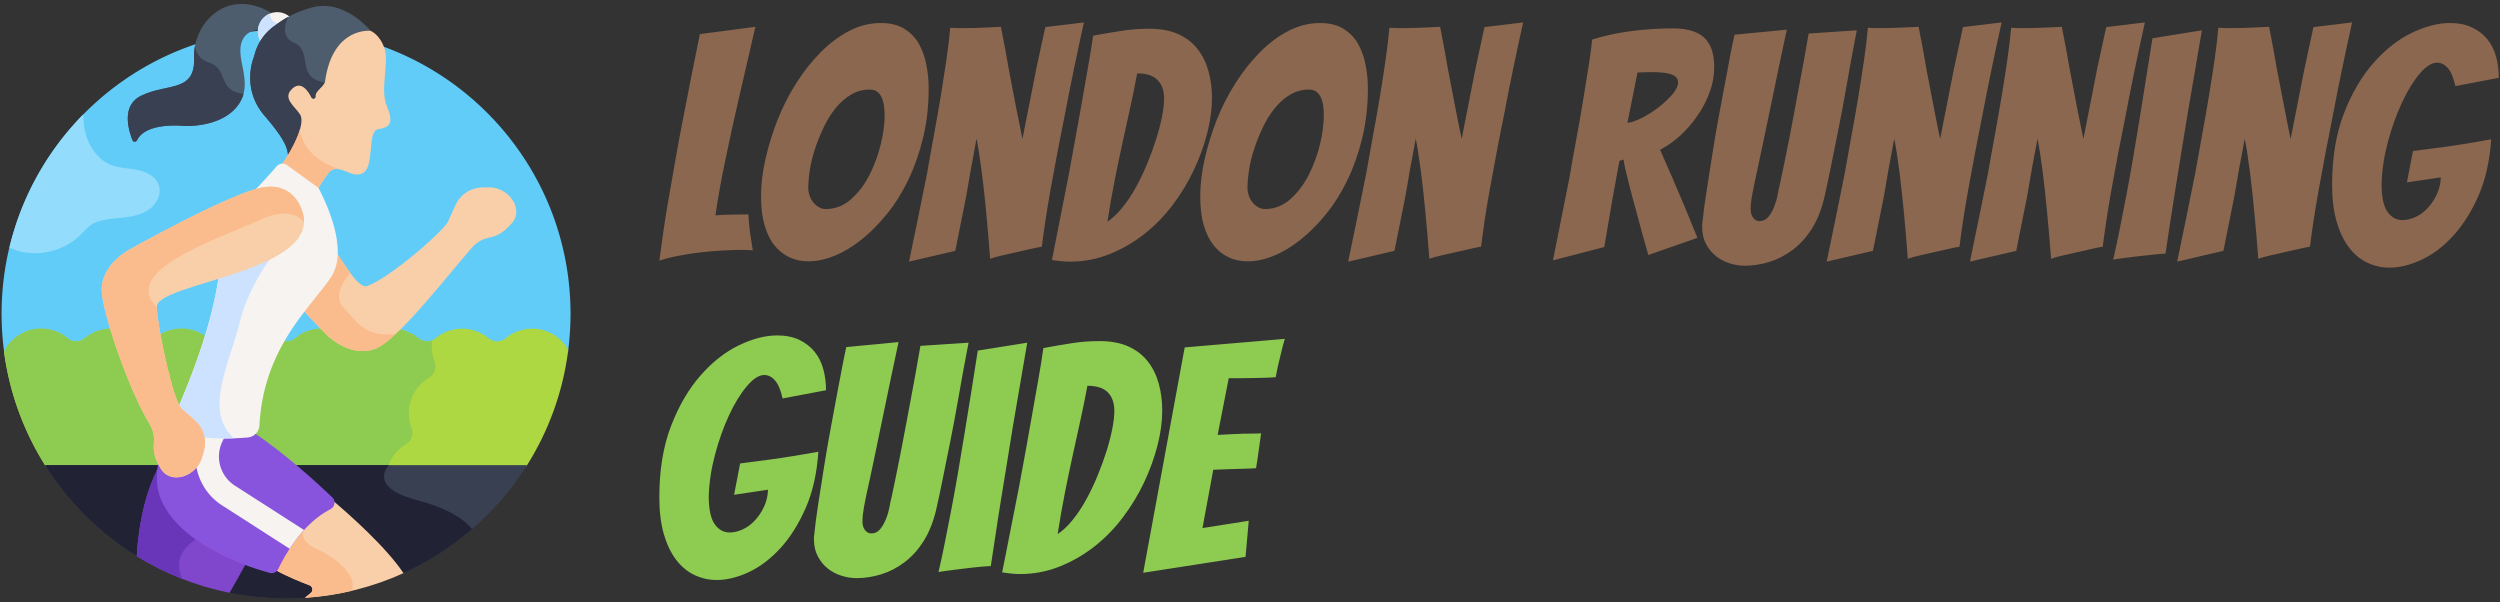 <svg xmlns="http://www.w3.org/2000/svg" width="415" height="100" version="1.2"><rect width="100%" height="100%" fill="#333333" stroke="none"/><style>.s2{fill:#8ecb51}.s3{fill:#384051}.s7{fill:#f9cfa9}.s8{fill:#fbbc8d}.s10{fill:#f7f3f1}.s11{fill:#4e5d6d}.s12{fill:#cde2ff}</style><g id="uf3k0bce3i_942"><path d="M6.25 54.97c1.9-.15 3.65.46 4.97 1.57.83.69 2.02.69 2.84 0 1.2-1 2.73-1.6 4.41-1.6 1.67 0 3.21.6 4.4 1.6.82.69 2.01.69 2.84 0 1.19-1 2.73-1.6 4.4-1.6 1.68 0 3.21.6 4.41 1.6.82.69 2.01.69 2.83 0 1.2-1 2.73-1.6 4.41-1.6 1.67 0 3.21.6 4.4 1.6.82.69 2.02.69 2.84 0 1.19-1 2.73-1.6 4.4-1.6 1.68 0 3.21.6 4.41 1.6.82.69 2.01.69 2.83 0 1.2-1 2.73-1.6 4.41-1.6 1.67 0 3.21.6 4.4 1.6.83.69 2.02.69 2.84 0 1.19-1 2.73-1.6 4.4-1.6 1.68 0 3.22.6 4.41 1.6.82.69 2.01.69 2.84 0a6.834 6.834 0 0 1 4.97-1.57c2.3.18 4.28 1.53 5.38 3.42q.41-3.08.42-6.27c0-26.08-21.15-47.22-47.23-47.22S.26 26.04.26 52.12q.01 3.34.46 6.55c1.06-2.04 3.12-3.51 5.53-3.7z" style="fill:#61ccf8"/><path d="M87.37 77.41a46.838 46.838 0 0 0 6.96-19.33c-1.09-1.94-3.09-3.31-5.42-3.5-1.9-.15-3.65.47-4.97 1.57-.83.69-2.02.69-2.84 0a6.898 6.898 0 0 0-4.41-1.59c-1.67 0-3.21.6-4.4 1.6-.82.68-2.01.68-2.84 0-1.19-1-2.73-1.6-4.4-1.6-1.68 0-3.21.6-4.41 1.6-.82.68-2.01.68-2.83 0-1.2-1-2.73-1.6-4.41-1.6-1.67 0-3.21.6-4.4 1.6-.82.68-2.02.68-2.84 0-1.19-1-2.73-1.6-4.4-1.6-1.68 0-3.21.6-4.41 1.6-.82.68-2.01.68-2.83 0-1.2-1-2.73-1.6-4.41-1.6-1.67 0-3.21.6-4.4 1.6-.83.68-2.02.68-2.84 0-1.19-1-2.73-1.6-4.4-1.6-1.68 0-3.22.6-4.41 1.6-.82.68-2.01.68-2.84-.01a6.878 6.878 0 0 0-4.97-1.57c-2.44.2-4.53 1.7-5.58 3.79.92 6.93 3.34 13.39 6.93 19.04z" style="fill:#add841"/><path d="M64.45 77.36a6.873 6.873 0 0 1 2.95-3.64c.92-.56 1.3-1.68.92-2.68a6.92 6.92 0 0 1-.07-4.69 6.873 6.873 0 0 1 2.95-3.64c.92-.55 1.31-1.68.93-2.68a6.772 6.772 0 0 1-.36-3.55c-.76.33-1.66.23-2.32-.32-1.19-1-2.73-1.6-4.4-1.6-1.68 0-3.21.6-4.41 1.6-.82.68-2.01.68-2.83 0-1.2-1-2.73-1.6-4.41-1.6-1.67 0-3.21.6-4.4 1.6-.82.68-2.02.68-2.84 0-1.19-1-2.73-1.6-4.4-1.6-1.68 0-3.21.6-4.41 1.6-.82.68-2.01.68-2.83 0-1.2-1-2.73-1.6-4.41-1.6-1.67 0-3.21.6-4.4 1.6-.83.68-2.02.68-2.84 0-1.19-1-2.73-1.6-4.4-1.6-1.68 0-3.21.6-4.41 1.6-.82.68-2.01.68-2.84-.01a6.878 6.878 0 0 0-4.97-1.57c-2.44.2-4.53 1.7-5.58 3.79.92 6.93 3.34 13.39 6.93 19.04h56.84q0-.03.01-.05z" class="s2"/><path d="M7.48 77.21c3.85 6.13 9.06 11.3 15.22 15.11l15.39 6.08q4.56.93 9.39.94 1.58 0 3.13-.1l16.36-4.1a47.357 47.357 0 0 0 20.52-17.93z" class="s3"/><path d="M64.47 77.21H7.48c3.85 6.13 9.06 11.3 15.22 15.11l15.39 6.08q4.56.93 9.39.94 1.58 0 3.13-.1l16.36-4.1c4.16-1.88 8-4.36 11.41-7.31-1.99-2.38-5.51-3.86-9.32-4.86-7.96-2.09-4.61-5.61-4.61-5.61z" style="fill:#212335"/><path d="M27.71 83.73c-1.27-2.21-1.49-4.47-1.16-6.59-3.03 5.39-3.7 12.38-3.85 15.18 4.65 2.88 9.85 4.97 15.4 6.09.81-1.38 1.8-3.13 2.84-5.07-4.41-1.67-10.44-4.72-13.23-9.61z" style="fill:#8046cc"/><path d="M32.98 89.24c-2.11-1.49-4.02-3.31-5.27-5.51-1.27-2.21-1.49-4.47-1.16-6.59-3.03 5.39-3.7 12.38-3.85 15.18q3.6 2.22 7.58 3.79c-1.67-3.51.73-5.72 2.7-6.87z" style="fill:#6936ba"/><path d="m51.6 98.42-.99.82c5.81-.38 11.33-1.81 16.37-4.1-2.93-4.37-8.98-9.73-11.87-12.17q.19.31.11.69c-.07.27-.26.48-.51.61-4.82 2.5-7.75 7.86-8.78 10.05q-.08.17-.22.29c1.91 1.07 4.28 2.02 5.68 2.55.52.2.64.9.21 1.26z" class="s7"/><path d="m51.6 98.42-.99.82q4.04-.27 7.87-1.19c.75-3.22-3.6-5.86-5.99-6.96-3.09-1.43-2.02-3.11-2.02-3.11l-.42.03c-2.1 2.36-3.48 4.95-4.12 6.31q-.08.17-.22.29c1.91 1.07 4.28 2.02 5.68 2.55.52.2.64.9.21 1.26z" class="s8"/><path d="M42.15 71.82q-.45.31-1.03.37c-2.88.24-8.43.44-12.26-1.12-2.21 3.35-4.25 8.31-1.54 13.05 3.92 6.87 14.21 10.11 17.47 10.98.56.15 1.15-.12 1.4-.65 1.01-2.14 3.91-7.48 8.69-9.94.74-.38.88-1.38.28-1.95-2.38-2.27-7.67-7.13-13.01-10.74z" style="fill:#8954dd"/><path d="m50.47 87.98-11.52-7.39a5.735 5.735 0 0 1-2.06-7.24l.47-1c-1.32.01-2.77-.06-4.19-.23-1.76 4.25-.24 9.23 3.66 11.75l11.25 7.22c.65-1.01 1.45-2.08 2.39-3.11z" class="s10"/><path d="M45.39 2.35c-7.81-4.85-13.4 1.74-13.17 7.18.24 5.87-4.44 4.23-8.79 6.36-3.24 1.58-2.19 5.48-1.44 7.37.13.34.6.35.76.02 1.48-3.11 7.87-2.37 7.87-2.37s6.11.34 8.88-3.43c2.78-3.77-.63-7.81.74-10.81.56-1.23 1.71-1.67 2.88-1.75a3.204 3.204 0 0 1 2.27-2.57z" class="s11"/><path d="M45.79 4.52c.65-.47 1.4-1.03 2.46-1.59a3.172 3.172 0 0 0-2.67-.88 3.217 3.217 0 0 0-2.74 3.62q.12.82.58 1.44c.6-1.01 1.4-1.9 2.37-2.59z" class="s10"/><path d="M44.79 2.27a3.19 3.19 0 0 0-1.95 3.4q.12.82.58 1.44c.6-1.01 1.4-1.9 2.37-2.59q.35-.25.75-.54c-1.36-.1-1.7-1.01-1.75-1.71z" class="s12"/><path d="M47.77 26.46c1.92-2.97 3.21-6.29 2.36-7.62-.23-.36-.53-.71-.82-1.05-.93-1.07-1.47-1.77-.77-2.58q.6-.7 1.16-.63c.82.11 1.48 1.38 1.67 1.77.13.28.43.44.73.4.4-.04.69-.45.64-.85-.11-.83 1.55-1.34 1.67-2.14 1.14-8.25 6.06-8.37 6.98-8.3l.13-.34s-4.31-5.39-9.79-3.86c-3.36.94-4.98 2.18-6.2 3.06a8.44 8.44 0 0 0-3.2 4.49l-.19.67s-2.2 5.11 1.77 9.72c3.52 4.1 4.06 5.7 3.86 7.26z" class="s11"/><path d="M48.84 7.11c-2.13-.92-1.61-2.98-.99-4.31-.99.54-1.71 1.07-2.32 1.52a8.44 8.44 0 0 0-3.2 4.49l-.19.67s-2.2 5.11 1.76 9.72c3.53 4.1 4.07 5.7 3.87 7.26 1.92-2.97 3.21-6.29 2.36-7.62-.23-.36-.53-.71-.82-1.05-.93-1.07-1.47-1.77-.77-2.58q.6-.7 1.16-.63c.82.11 1.48 1.38 1.67 1.76a.7.7 0 0 0 .73.41c.4-.04.69-.45.64-.85-.11-.83 1.55-1.34 1.67-2.15-5.62-.55-2.29-5.23-5.57-6.64z" class="s3"/><path d="m51.26 33.96-4.82-6.21c2.54-3.36 4.23-7.41 3.39-8.72-.83-1.31-2.81-2.6-1.56-4.05 1.69-1.97 3.03.41 3.42 1.21.07.15.22.23.39.21.2-.03.34-.22.32-.42-.12-.86 1.44-1.61 1.56-2.47 1.26-9.13 7.56-8.39 7.56-8.39s1.51.56 2.31 2.94c.81 2.38-.78 6.76.37 9.5 1.16 2.75.62 3.59-1.36 3.87-1.98.28-.6 5.9-2.49 7.23-1.89 1.33-4.26-2.02-5.86.1-1.6 2.12-3.23 5.2-3.23 5.2z" class="s7"/><path d="M56.64 28.17q-.02 0-.04-.01c-5.06-1.53-6.48-4.52-6.81-6.67-.52 1.8-1.77 4.16-3.35 6.26l4.82 6.21s1.63-3.08 3.23-5.2c.62-.82 1.36-.82 2.15-.59z" class="s8"/><path d="M80.96 31.1c-1.18.06-.67-.04-1.55.09-1.67.23-3.1 1.3-3.79 2.84-.43.95-.9 1.98-1.22 2.69-.75 1.64-9.54 9.31-13.4 10.74-1.23.46-2.92-2.12-5.15-5.56-.01 1.51-.33 2.95-1.14 4.14-1.08 1.62-2.65 3.43-4.3 5.58 2.09 2.2 3.54 3.69 3.54 3.69s3.91 4.23 8.32 2.59c3.76-1.4 11.9-12.06 16.16-16.88a4.94 4.94 0 0 1 2.65-1.54c1.59-.34 2.49-.88 3.86-2.4 2.13-2.36-.53-6.13-3.98-5.98z" class="s7"/><path d="M56.98 50.98c-2.12-2.12 1.18-5.65 1.18-5.65-.7-.94-1.47-2.12-2.31-3.43-.01 1.51-.33 2.95-1.14 4.14-1.08 1.62-2.65 3.43-4.3 5.58 2.09 2.2 3.54 3.69 3.54 3.69s3.91 4.23 8.32 2.59c.92-.34 2.1-1.24 3.42-2.46-5.39.65-6.73-2.49-8.71-4.46z" class="s8"/><path d="M45.92 27.61c.41-.47 1.09-.58 1.63-.27l5.12 3.71c.09.07.19.12.24.23.67 1.32 5.24 9.97 2.02 14.76-3.31 4.94-11.18 11.62-11.86 24.56a2.131 2.131 0 0 1-1.95 2.02c-3.07.26-9.15.47-12.98-1.44q-.09-.06-.05-.16c12.31-26.99 6.66-32.19 10.6-35.89 3.49-3.27 6.07-6.16 7.23-7.52z" class="s10"/><path d="M45.11 42.56c-2.58 1.32-5.76 2.38-8.79 3.32-.76 5.17-2.66 12.92-8.23 25.14q-.04.1.05.16c3.02 1.51 7.46 1.69 10.7 1.58-5.1-4.6-.74-12.31.93-19.18 1.06-4.39 3.36-8.28 5.34-11.02z" class="s12"/><path d="M50.15 34.99s-1.41-5.41-7.59-3.65c-6.17 1.77-20.74 9.9-20.74 9.9s-5.19 2.5-4.92 7.19c.23 4.01 4.6 16.51 7.95 22 .55.9.79 1.95.7 2.99-.14 1.62.11 2.64 1.15 4.39 1.63 2.73 6.02 1.3 6.89-2.04.29-1.14.24-.63.38-1.51.27-1.66-.34-3.34-1.61-4.46-.78-.69-1.63-1.44-2.21-1.96-1.34-1.19-3.89-12.73-4.13-16.84-.23-4.1 27.7-5.78 24.13-16.01z" class="s7"/><path d="M42.56 31.34c-6.17 1.77-20.74 9.9-20.74 9.9s-5.19 2.5-4.92 7.19c.23 4.01 4.6 16.51 7.95 22 .55.9.79 1.95.7 2.99-.14 1.62.11 2.64 1.15 4.39 1.63 2.73 6.02 1.3 6.89-2.04.29-1.14.23-.63.38-1.51.27-1.66-.34-3.34-1.61-4.46-.78-.69-1.63-1.44-2.21-1.96-1.34-1.19-3.89-12.73-4.13-16.84-6.12-6.12 10.15-11.3 17.09-14.48 4.32-1.98 6.4-.82 7.35.34q.03-.89-.31-1.87s-1.41-5.41-7.59-3.65z" class="s8"/><path d="M39.5 17.48q.68-.93.92-1.88c-4.38-.52-2.47-4.21-5.7-5.2-1.61-.49-2.19-1.67-2.35-2.79q-.19.97-.15 1.92c.24 5.87-4.44 4.23-8.79 6.36-3.24 1.58-2.19 5.48-1.44 7.37.13.34.6.35.76.02 1.48-3.11 7.87-2.37 7.87-2.37s6.11.34 8.88-3.43z" class="s3"/><path d="M26.33 30.64c-.52-1.38-2.04-2.13-3.49-2.42-1.45-.3-2.98-.29-4.36-.83-2.27-.88-3.8-3.14-4.34-5.51q-.32-1.44-.29-2.91A47.159 47.159 0 0 0 1.56 41.1q.7.32 1.45.54c3.59 1.02 7.7-.03 10.36-2.65.64-.63 1.22-1.36 2-1.82.42-.25.89-.41 1.36-.53 1.41-.36 2.87-.4 4.31-.6 1.44-.2 2.91-.59 4.02-1.52 1.11-.93 1.78-2.52 1.27-3.88z" style="fill:#93dcfc"/></g><path d="M123.33 41.48q-1.63 0-3.44.11-1.82.1-3.66.31t-3.6.56q-1.76.34-3.18.81.31-2.37.73-5.26.42-2.89.98-6 .55-3.1 1.1-6.25.55-3.16 1.13-6.05 1.32-6.89 2.79-14.05l9.21-1.21q-1.42 6.1-2.74 11.89-.58 2.47-1.16 5.13-.57 2.65-1.1 5.18-.53 2.52-.95 4.89-.42 2.37-.68 4.21 1.31-.11 2.81-.13 1.5-.03 2.66-.03.05 1 .16 1.97.1.98.23 1.77t.21 1.39q.08.61.14.82-.43 0-.82-.03-.39-.03-.82-.03zm30.83-26.77q0 4.31-.92 8.13-.92 3.81-2.45 6.99-1.52 3.18-3.55 5.68-2.02 2.5-4.23 4.26-2.21 1.77-4.47 2.69-2.27.92-4.32.92-1.73 0-3.15-.66t-2.48-1.95q-1.05-1.29-1.65-3.31-.61-2.03-.61-4.87 0-2.94.74-6.2.74-3.26 2-6.47t3.1-6.11q1.84-2.89 4.05-5.12 2.21-2.24 4.74-3.55 2.52-1.32 5.26-1.32 2.36 0 3.92.97 1.55.98 2.42 2.53.86 1.55 1.23 3.5.37 1.94.37 3.89zm-19.99 16.52q0 .57.21 1.21.21.63.58 1.1.37.47.92.82.55.34 1.18.34 2.37 0 4.21-1.63 1.84-1.63 3.05-4 1.21-2.37 1.87-5.05.66-2.68.66-4.89 0-.63-.08-1.37-.08-.74-.32-1.37-.23-.63-.73-1.08-.5-.44-1.34-.44-1.69 0-3.11.84t-2.55 2.23q-1.13 1.4-1.97 3.16-.84 1.76-1.45 3.58-.6 1.81-.87 3.55-.26 1.73-.26 3zm24.41 10.41-7.68 1.79q1.58-7.58 3-14.68.52-3.05 1.13-6.31.6-3.26 1.13-6.44.52-3.18.95-6.1.42-2.92.63-5.29.68.05 1.15.05H160q.73 0 1.79-.02 1.05-.03 2.1-.08 1.05-.06 2.26-.11.74 3.68 1.32 7.1.58 3 1.18 6.16.61 3.15 1.08 5.36.21-1.05.47-2.44.27-1.4.58-2.92.32-1.53.61-3.08t.6-3.08q.74-3.42 1.53-7.05l6.41-.78q-1.78 8.04-3.15 15.25-.63 3.1-1.24 6.29-.6 3.18-1.13 6.1-.52 2.92-.89 5.42-.37 2.49-.58 4.18-.16 0-1.24.23-1.08.24-2.47.56-1.39.31-2.79.63-1.39.31-2.08.58-.31-4.21-.68-8-.16-1.63-.34-3.34-.19-1.71-.4-3.29-.21-1.58-.42-2.94-.21-1.37-.42-2.37-.16 1-.42 2.31-.26 1.32-.52 2.79-.27 1.48-.53 3.08t-.58 3.08q-.68 3.52-1.47 7.36zm42.61-25.35q0 2.73-.79 5.81-.79 3.08-2.21 6.1-1.42 3.03-3.5 5.79-2.08 2.76-4.71 4.84-2.63 2.07-5.76 3.34-3.13 1.26-6.65 1.26-.74 0-1.48-.08-.73-.08-1.47-.18 1.42-7.26 2.79-14.15l1.1-6.03q.58-3.13 1.11-6.18.53-3.05 1.02-5.84.5-2.78.82-5.05 2.26-.42 4.58-.78 2.31-.37 4.73-.37 2.84 0 4.81.89 1.98.9 3.21 2.47 1.24 1.58 1.82 3.69.58 2.1.58 4.47zm-12.42-4.11q-.58 3.11-1.21 5.95-.63 2.84-1.26 5.73-.63 2.89-1.26 6.05-.63 3.16-1.21 6.89 1.26-.84 2.44-2.29 1.19-1.44 2.24-3.34 1.05-1.89 1.92-3.99.87-2.11 1.5-4.11.63-2 .97-3.73.34-1.74.34-3 0-1.95-1.08-3.05-1.07-1.11-3.39-1.11zm38.3 2.53q0 4.31-.92 8.13-.92 3.81-2.45 6.99-1.53 3.18-3.55 5.68-2.03 2.5-4.24 4.26-2.2 1.77-4.47 2.69-2.26.92-4.31.92-1.74 0-3.16-.66-1.42-.66-2.47-1.95-1.05-1.29-1.66-3.31-.6-2.03-.6-4.87 0-2.94.74-6.2.73-3.26 1.99-6.47 1.27-3.21 3.11-6.11 1.84-2.89 4.05-5.12 2.21-2.24 4.73-3.55 2.53-1.32 5.26-1.32 2.37 0 3.92.97 1.55.98 2.42 2.53.87 1.55 1.24 3.5.37 1.94.37 3.89zm-19.99 16.52q0 .57.21 1.21.21.63.58 1.1.36.47.92.82.55.34 1.18.34 2.37 0 4.21-1.63 1.84-1.63 3.05-4 1.21-2.37 1.87-5.05.65-2.68.65-4.89 0-.63-.07-1.37-.08-.74-.32-1.37-.24-.63-.74-1.08-.5-.44-1.34-.44-1.68 0-3.1.84-1.42.84-2.55 2.23-1.13 1.4-1.98 3.16-.84 1.76-1.44 3.58-.61 1.81-.87 3.55-.26 1.73-.26 3zm24.4 10.41-7.68 1.79q1.58-7.58 3-14.68.53-3.05 1.13-6.31.61-3.26 1.14-6.44.52-3.18.94-6.1.42-2.92.63-5.29.69.05 1.16.05h1.1q.74 0 1.79-.02 1.06-.03 2.11-.08 1.05-.06 2.26-.11.74 3.68 1.31 7.1l1.19 6.16q.6 3.15 1.08 5.36.21-1.05.47-2.44.26-1.4.58-2.92.31-1.53.6-3.08t.61-3.08q.73-3.42 1.52-7.05l6.42-.78q-1.79 8.04-3.15 15.25-.64 3.1-1.24 6.29-.61 3.18-1.13 6.1-.53 2.92-.9 5.42-.36 2.49-.57 4.18-.16 0-1.24.23-1.08.24-2.47.56-1.4.31-2.79.63-1.4.31-2.08.58-.31-4.21-.68-8-.16-1.63-.34-3.34-.19-1.71-.4-3.29-.21-1.58-.42-2.94-.21-1.37-.42-2.37-.16 1-.42 2.31-.26 1.32-.53 2.79-.26 1.48-.52 3.08-.27 1.6-.58 3.08-.69 3.52-1.48 7.36zm34.83-.63-8.52 2.21q1.42-7 2.73-13.68.47-2.84 1.05-5.92.58-3.07 1.08-6.1.5-3.02.95-5.84.45-2.81.71-5.12 3-.95 6.47-1.4 3.47-.45 6.89-.45 2.05 0 3.39.48 1.34.47 2.11 1.34.76.87 1.07 2.02.32 1.16.32 2.58 0 2.11-.74 4.13-.73 2.03-1.97 3.84-1.23 1.82-2.84 3.32-1.6 1.49-3.44 2.44.94 2.11 2.02 4.6 1.08 2.5 2.03 4.76 1.05 2.63 2.15 5.26l-8.15 2.85q-1.05-3.63-1.89-6.84-.37-1.32-.74-2.71-.37-1.4-.68-2.63-.32-1.24-.53-2.19-.21-.94-.26-1.47l-.69.21q-.31 1.69-.76 4.11-.45 2.41-.82 4.68-.47 2.68-.94 5.52zm5.52-28.98-1.68 8.36q1-.11 2.44-.84 1.45-.74 2.76-1.76 1.32-1.03 2.27-2.13.94-1.11.94-1.95 0-.58-.36-.92-.37-.34-1.03-.53-.66-.18-1.45-.23-.79-.06-1.63-.06-.58 0-1.18.03-.61.03-1.08.03zm30.98 20.88q-.73 3-2.07 5.1-1.35 2.11-3.16 3.47-1.82 1.37-3.87 2-2.05.63-4.1.63-1.21 0-2.47-.39-1.26-.4-2.26-1.18-1-.79-1.66-2-.66-1.21-.66-2.84v-.42q0-.22.05-.43.21-2.15.69-5.2.47-3.05 1-6.37.52-3.31 1.15-6.65.64-3.34 1.14-6.08.5-2.73.86-4.55.37-1.81.48-2.23 1.1-.11 2.63-.27 1.52-.15 2.84-.26 1.63-.16 3.21-.32-1.37 6.37-2.42 11.52-.48 2.21-.92 4.42-.45 2.21-.85 4.05-.39 1.84-.68 3.19-.29 1.34-.47 2.18-.19.84-.42 2.13-.24 1.29-.24 2.34 0 .84.42 1.39.42.56 1.05.56.9 0 1.48-.71.57-.71.97-1.71.39-1 .58-2.03.18-1.02.34-1.6.31-1.53.71-3.4.39-1.86.79-3.89.39-2.02.79-4.13l.76-4.1q.89-4.63 1.74-9.57l7.99-.53-.26 1.37-.69 3.63q-.42 2.26-.92 5.15-.5 2.9-1.13 6.03-.63 3.13-1.23 6.15-.61 3.02-1.19 5.55zm8.1 8.73-7.68 1.79q1.58-7.58 3-14.68.53-3.05 1.13-6.31.61-3.26 1.13-6.44.53-3.18.95-6.1.42-2.92.63-5.29.69.05 1.16.05h1.1q.74 0 1.79-.02 1.05-.03 2.11-.08 1.05-.06 2.26-.11.74 3.68 1.31 7.1l1.19 6.16q.6 3.15 1.08 5.36.21-1.05.47-2.44.26-1.4.58-2.92.31-1.53.6-3.08t.61-3.08q.73-3.42 1.52-7.05l6.42-.78q-1.79 8.04-3.16 15.25-.63 3.1-1.23 6.29-.61 3.18-1.13 6.1-.53 2.92-.9 5.42-.37 2.49-.58 4.18-.15 0-1.23.23-1.08.24-2.47.56-1.4.31-2.79.63-1.4.31-2.08.58-.32-4.21-.68-8-.16-1.63-.35-3.34-.18-1.71-.39-3.29-.21-1.58-.42-2.94-.21-1.37-.42-2.37-.16 1-.42 2.31-.27 1.32-.53 2.79-.26 1.48-.52 3.08-.27 1.6-.58 3.08-.69 3.52-1.48 7.36zm23.78 0-7.68 1.79q1.58-7.58 3-14.68.52-3.05 1.13-6.31.6-3.26 1.13-6.44.53-3.18.95-6.1.42-2.92.63-5.29.68.05 1.16.05h1.1q.74 0 1.79-.02 1.05-.03 2.1-.08 1.06-.06 2.26-.11.74 3.68 1.32 7.1.58 3 1.18 6.16.61 3.15 1.08 5.36.21-1.05.48-2.44.26-1.4.57-2.92.32-1.53.61-3.08t.6-3.08q.74-3.42 1.53-7.05l6.42-.78q-1.79 8.04-3.16 15.25-.63 3.1-1.24 6.29-.6 3.18-1.13 6.1-.52 2.92-.89 5.42-.37 2.49-.58 4.18-.16 0-1.24.23-1.07.24-2.47.56-1.39.31-2.79.63-1.39.31-2.07.58-.32-4.21-.69-8-.16-1.63-.34-3.34-.18-1.71-.39-3.29-.21-1.58-.42-2.94-.22-1.37-.43-2.37-.15 1-.42 2.31-.26 1.32-.52 2.79-.27 1.48-.53 3.08t-.58 3.08q-.68 3.52-1.47 7.36zm24.78.47q-.48 0-1.87.14-1.4.13-2.87.31-1.47.19-2.65.34-1.19.16-1.29.21.52-2.26 1.07-5.02.56-2.76 1.14-5.79.57-3.02 1.1-6.12.53-3.11 1-6 1.1-6.73 2.21-13.83l8.21-1.32q-1.21 7.05-2.37 13.83-.48 2.9-.98 6-.49 3.1-.99 6.16-.5 3.05-.93 5.91-.42 2.87-.78 5.18zm9.62-.47-7.68 1.79q1.58-7.58 3-14.68.53-3.05 1.13-6.31.61-3.26 1.13-6.44.53-3.18.95-6.1.42-2.92.63-5.29.68.05 1.16.05h1.1q.74 0 1.79-.02 1.05-.03 2.1-.08 1.06-.06 2.27-.11.73 3.68 1.31 7.1l1.19 6.16q.6 3.15 1.07 5.36.21-1.05.48-2.44.26-1.4.58-2.92.31-1.53.6-3.08t.61-3.08q.73-3.42 1.52-7.05l6.42-.78q-1.79 8.04-3.16 15.25-.63 3.1-1.23 6.29-.61 3.18-1.13 6.1-.53 2.92-.9 5.42-.37 2.49-.58 4.18-.16 0-1.23.23-1.08.24-2.48.56-1.39.31-2.78.63-1.4.31-2.08.58-.32-4.21-.69-8-.15-1.63-.34-3.34-.18-1.71-.39-3.29-.21-1.58-.42-2.94-.21-1.37-.42-2.37-.16 1-.42 2.31-.27 1.32-.53 2.79-.26 1.48-.53 3.08-.26 1.6-.58 3.08-.68 3.52-1.47 7.36zm44.45-18.51q-.37 5.36-2.1 9.33-1.74 3.97-4.19 6.66-2.44 2.68-5.26 3.99-2.81 1.32-5.33 1.32-1.95 0-3.71-.84-1.77-.84-3.05-2.55-1.29-1.71-2.03-4.29-.74-2.58-.74-6.05 0-6.79 1.95-11.84t4.92-8.41q2.97-3.37 6.36-5 3.4-1.63 6.34-1.63 2.11 0 3.66.74 1.55.73 2.55 1.97 1 1.24 1.45 2.89.44 1.66.44 3.5l-7.2 1.37q-.48-2.11-1.27-3-.78-.89-1.78-.89-1.32 0-2.9 1.86-1.58 1.87-2.94 4.82-1.37 2.94-2.32 6.47-.94 3.52-1.05 6.94 0 3.26.97 4.65.98 1.4 2.5 1.4 1.05 0 2.19-.53 1.13-.52 2.02-1.5.89-.97 1.5-2.26.6-1.29.66-2.81l-5.63.84 1-5.21q2.47-.31 4.84-.63 2-.26 4.23-.63 2.24-.37 3.92-.68z" style="fill:#8a674e"/><path d="M135.85 74.98q-.36 5.37-2.1 9.34-1.74 3.97-4.18 6.65-2.45 2.68-5.26 4-2.82 1.31-5.34 1.31-1.95 0-3.71-.84t-3.05-2.55q-1.29-1.71-2.03-4.28-.73-2.58-.73-6.05 0-6.79 1.94-11.84 1.95-5.05 4.92-8.42 2.97-3.36 6.37-4.99 3.39-1.63 6.34-1.63 2.1 0 3.65.73 1.55.74 2.55 1.98 1 1.23 1.45 2.89.45 1.66.45 3.5l-7.21 1.36q-.47-2.1-1.26-2.99-.79-.9-1.79-.9-1.32 0-2.89 1.87-1.58 1.87-2.95 4.81-1.37 2.95-2.31 6.47-.95 3.53-1.06 6.95 0 3.26.98 4.65.97 1.39 2.5 1.39 1.05 0 2.18-.52 1.13-.53 2.02-1.5.9-.97 1.5-2.26.61-1.29.66-2.82l-5.63.84 1-5.2q2.47-.32 4.84-.63 2-.27 4.24-.64 2.23-.36 3.91-.68zm19.52 9.79q-.74 2.99-2.08 5.1-1.34 2.1-3.15 3.47-1.82 1.37-3.87 2-2.05.63-4.1.63-1.21 0-2.48-.4-1.26-.39-2.26-1.18-1-.79-1.65-2-.66-1.21-.66-2.84v-.42q0-.21.05-.42.21-2.16.68-5.21l1-6.36q.53-3.32 1.16-6.66.63-3.34 1.13-6.07.5-2.74.87-4.55.37-1.82.47-2.24 1.11-.1 2.63-.26 1.53-.16 2.84-.26 1.63-.16 3.21-.32-1.37 6.37-2.42 11.52-.47 2.21-.92 4.42-.44 2.21-.84 4.05-.39 1.84-.68 3.18-.29 1.34-.48 2.18-.18.85-.42 2.14-.23 1.28-.23 2.34 0 .84.42 1.39.42.55 1.05.55.89 0 1.47-.71t.97-1.71q.4-1 .58-2.02.19-1.03.35-1.61.31-1.52.71-3.39.39-1.87.78-3.89.4-2.03.79-4.13.4-2.11.77-4.1.89-4.63 1.73-9.58l8-.52-.27 1.36q-.26 1.37-.68 3.63-.42 2.27-.92 5.16t-1.13 6.02l-1.24 6.16q-.6 3.02-1.18 5.55zm9.1 9.2q-.47 0-1.87.13-1.39.13-2.86.32-1.48.18-2.66.34-1.18.16-1.29.21.53-2.26 1.08-5.02.55-2.77 1.13-5.79.58-3.02 1.1-6.13.53-3.1 1-5.99 1.11-6.74 2.21-13.84l8.21-1.31q-1.21 7.04-2.37 13.83-.47 2.89-.97 6-.5 3.1-1 6.15-.5 3.05-.92 5.92-.42 2.87-.79 5.18zm28.46-25.83q0 2.74-.79 5.82-.79 3.07-2.21 6.1-1.42 3.02-3.5 5.78-2.08 2.77-4.71 4.84-2.63 2.08-5.76 3.34-3.13 1.27-6.65 1.27-.74 0-1.47-.08-.74-.08-1.48-.19 1.42-7.26 2.79-14.15.53-2.89 1.11-6.02.57-3.13 1.1-6.18.53-3.05 1.03-5.84t.81-5.05q2.26-.42 4.58-.79 2.31-.37 4.73-.37 2.84 0 4.82.9 1.97.89 3.2 2.47 1.24 1.58 1.82 3.68.58 2.11.58 4.47zm-12.42-4.1q-.58 3.1-1.21 5.94-.63 2.84-1.26 5.74-.63 2.89-1.26 6.05-.63 3.15-1.21 6.89 1.26-.84 2.44-2.29 1.19-1.45 2.24-3.34 1.05-1.89 1.92-4 .87-2.1 1.5-4.1.63-2 .97-3.74.34-1.73.34-2.99 0-1.95-1.07-3.06-1.08-1.1-3.4-1.1zm26.25 28.4-16.99 2.64 6.89-37.41 16.62-1.42q-.36 1.16-.63 2.37-.26 1-.5 2.08-.23 1.08-.39 1.92-.53.05-1.5.08-.97.02-2.08.05-1.1.03-2.23.03h-1.98l-1.84 9.41q1.63-.1 3.05-.15 1.16-.06 2.37-.06 1.21 0 1.79-.05-.21 1.47-.4 2.89-.18 1.42-.44 2.9-.53.05-1.71.08-1.19.02-2.4.07-1.36.06-2.99.11l-1.79 9.68 7.68-1.21z" class="s2"/></svg>
